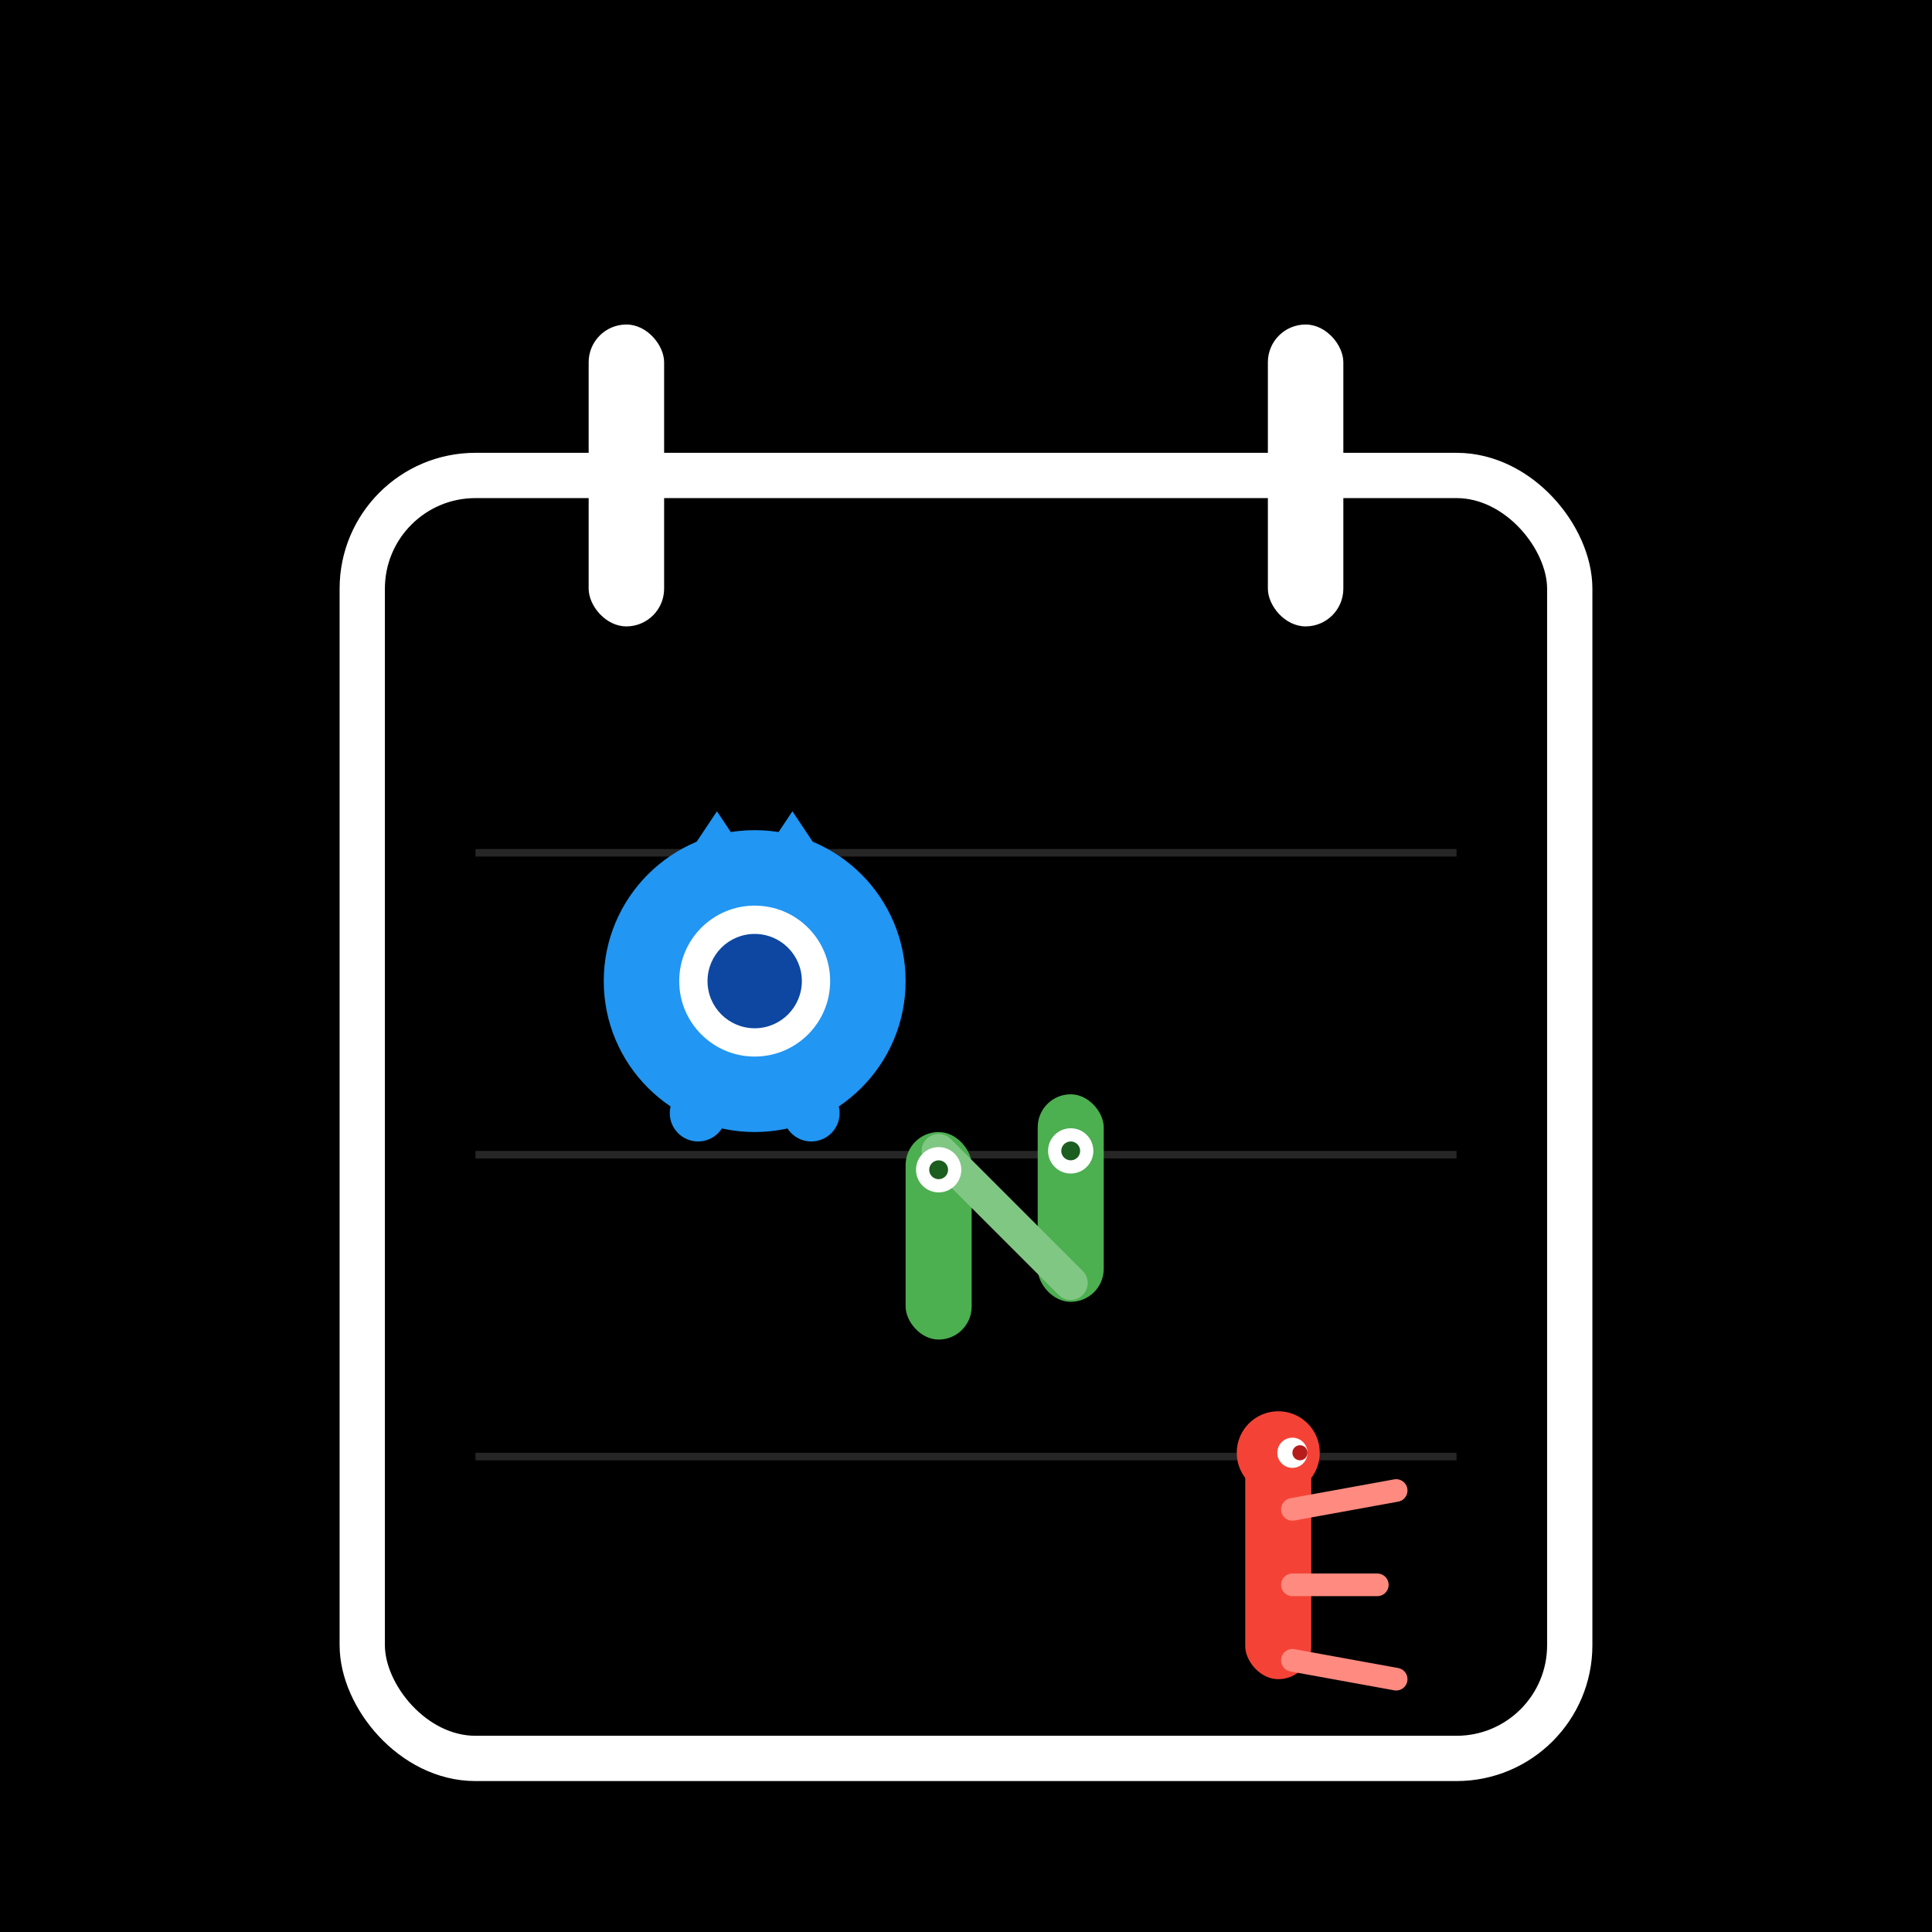 <svg xmlns="http://www.w3.org/2000/svg" viewBox="0 0 512 512">
  <rect width="512" height="512" fill="#000000"/>
  
  <g transform="translate(96, 86)">
    <rect x="0" y="40" width="320" height="340" rx="30" fill="none" stroke="#ffffff" stroke-width="12"/>
    
    <rect x="60" y="0" width="20" height="80" rx="10" fill="#ffffff"/>
    <rect x="240" y="0" width="20" height="80" rx="10" fill="#ffffff"/>
    
    <path d="M30 140h260 M30 220h260 M30 300h260" stroke="#ffffff" stroke-width="2" opacity="0.15"/>
  </g>

  <g transform="translate(50, 70)">
    
    <g transform="translate(100, 140) scale(0.5)">
      <circle cx="100" cy="100" r="80" fill="#2196f3"/>
      <circle cx="100" cy="100" r="40" fill="#ffffff"/>
      <circle cx="100" cy="100" r="25" fill="#0d47a1"/>
      <path d="M60 40 L80 10 L100 40 Z" fill="#2196f3"/>
      <path d="M140 40 L120 10 L100 40 Z" fill="#2196f3"/>
      <circle cx="70" cy="170" r="15" fill="#2196f3"/>
      <circle cx="130" cy="170" r="15" fill="#2196f3"/>
    </g>

    <g transform="translate(190, 220) scale(0.5)">
      <rect x="0" y="20" width="35" height="110" rx="17.5" fill="#4caf50"/>
      <rect x="70" y="0" width="35" height="110" rx="17.5" fill="#4caf50"/>
      <path d="M17.5 30 L87.5 100" stroke="#81c784" stroke-width="18" stroke-linecap="round"/>
      <circle cx="17.5" cy="40" r="12" fill="#ffffff"/><circle cx="17.5" cy="40" r="5" fill="#1b5e20"/>
      <circle cx="87.5" cy="30" r="12" fill="#ffffff"/><circle cx="87.5" cy="30" r="5" fill="#1b5e20"/>
    </g>

    <g transform="translate(280, 300) scale(0.5)">
      <rect x="0" y="20" width="35" height="130" rx="17.5" fill="#f44336"/>
      <circle cx="17.5" cy="30" r="22" fill="#f44336"/>
      <circle cx="25" cy="30" r="8" fill="#ffffff"/><circle cx="29" cy="30" r="4" fill="#b71c1c"/>
      <path d="M25 60 L80 50" stroke="#ff8a80" stroke-width="12" stroke-linecap="round"/>
      <path d="M25 100 L70 100" stroke="#ff8a80" stroke-width="12" stroke-linecap="round"/>
      <path d="M25 140 L80 150" stroke="#ff8a80" stroke-width="12" stroke-linecap="round"/>
    </g>
  </g>
</svg>